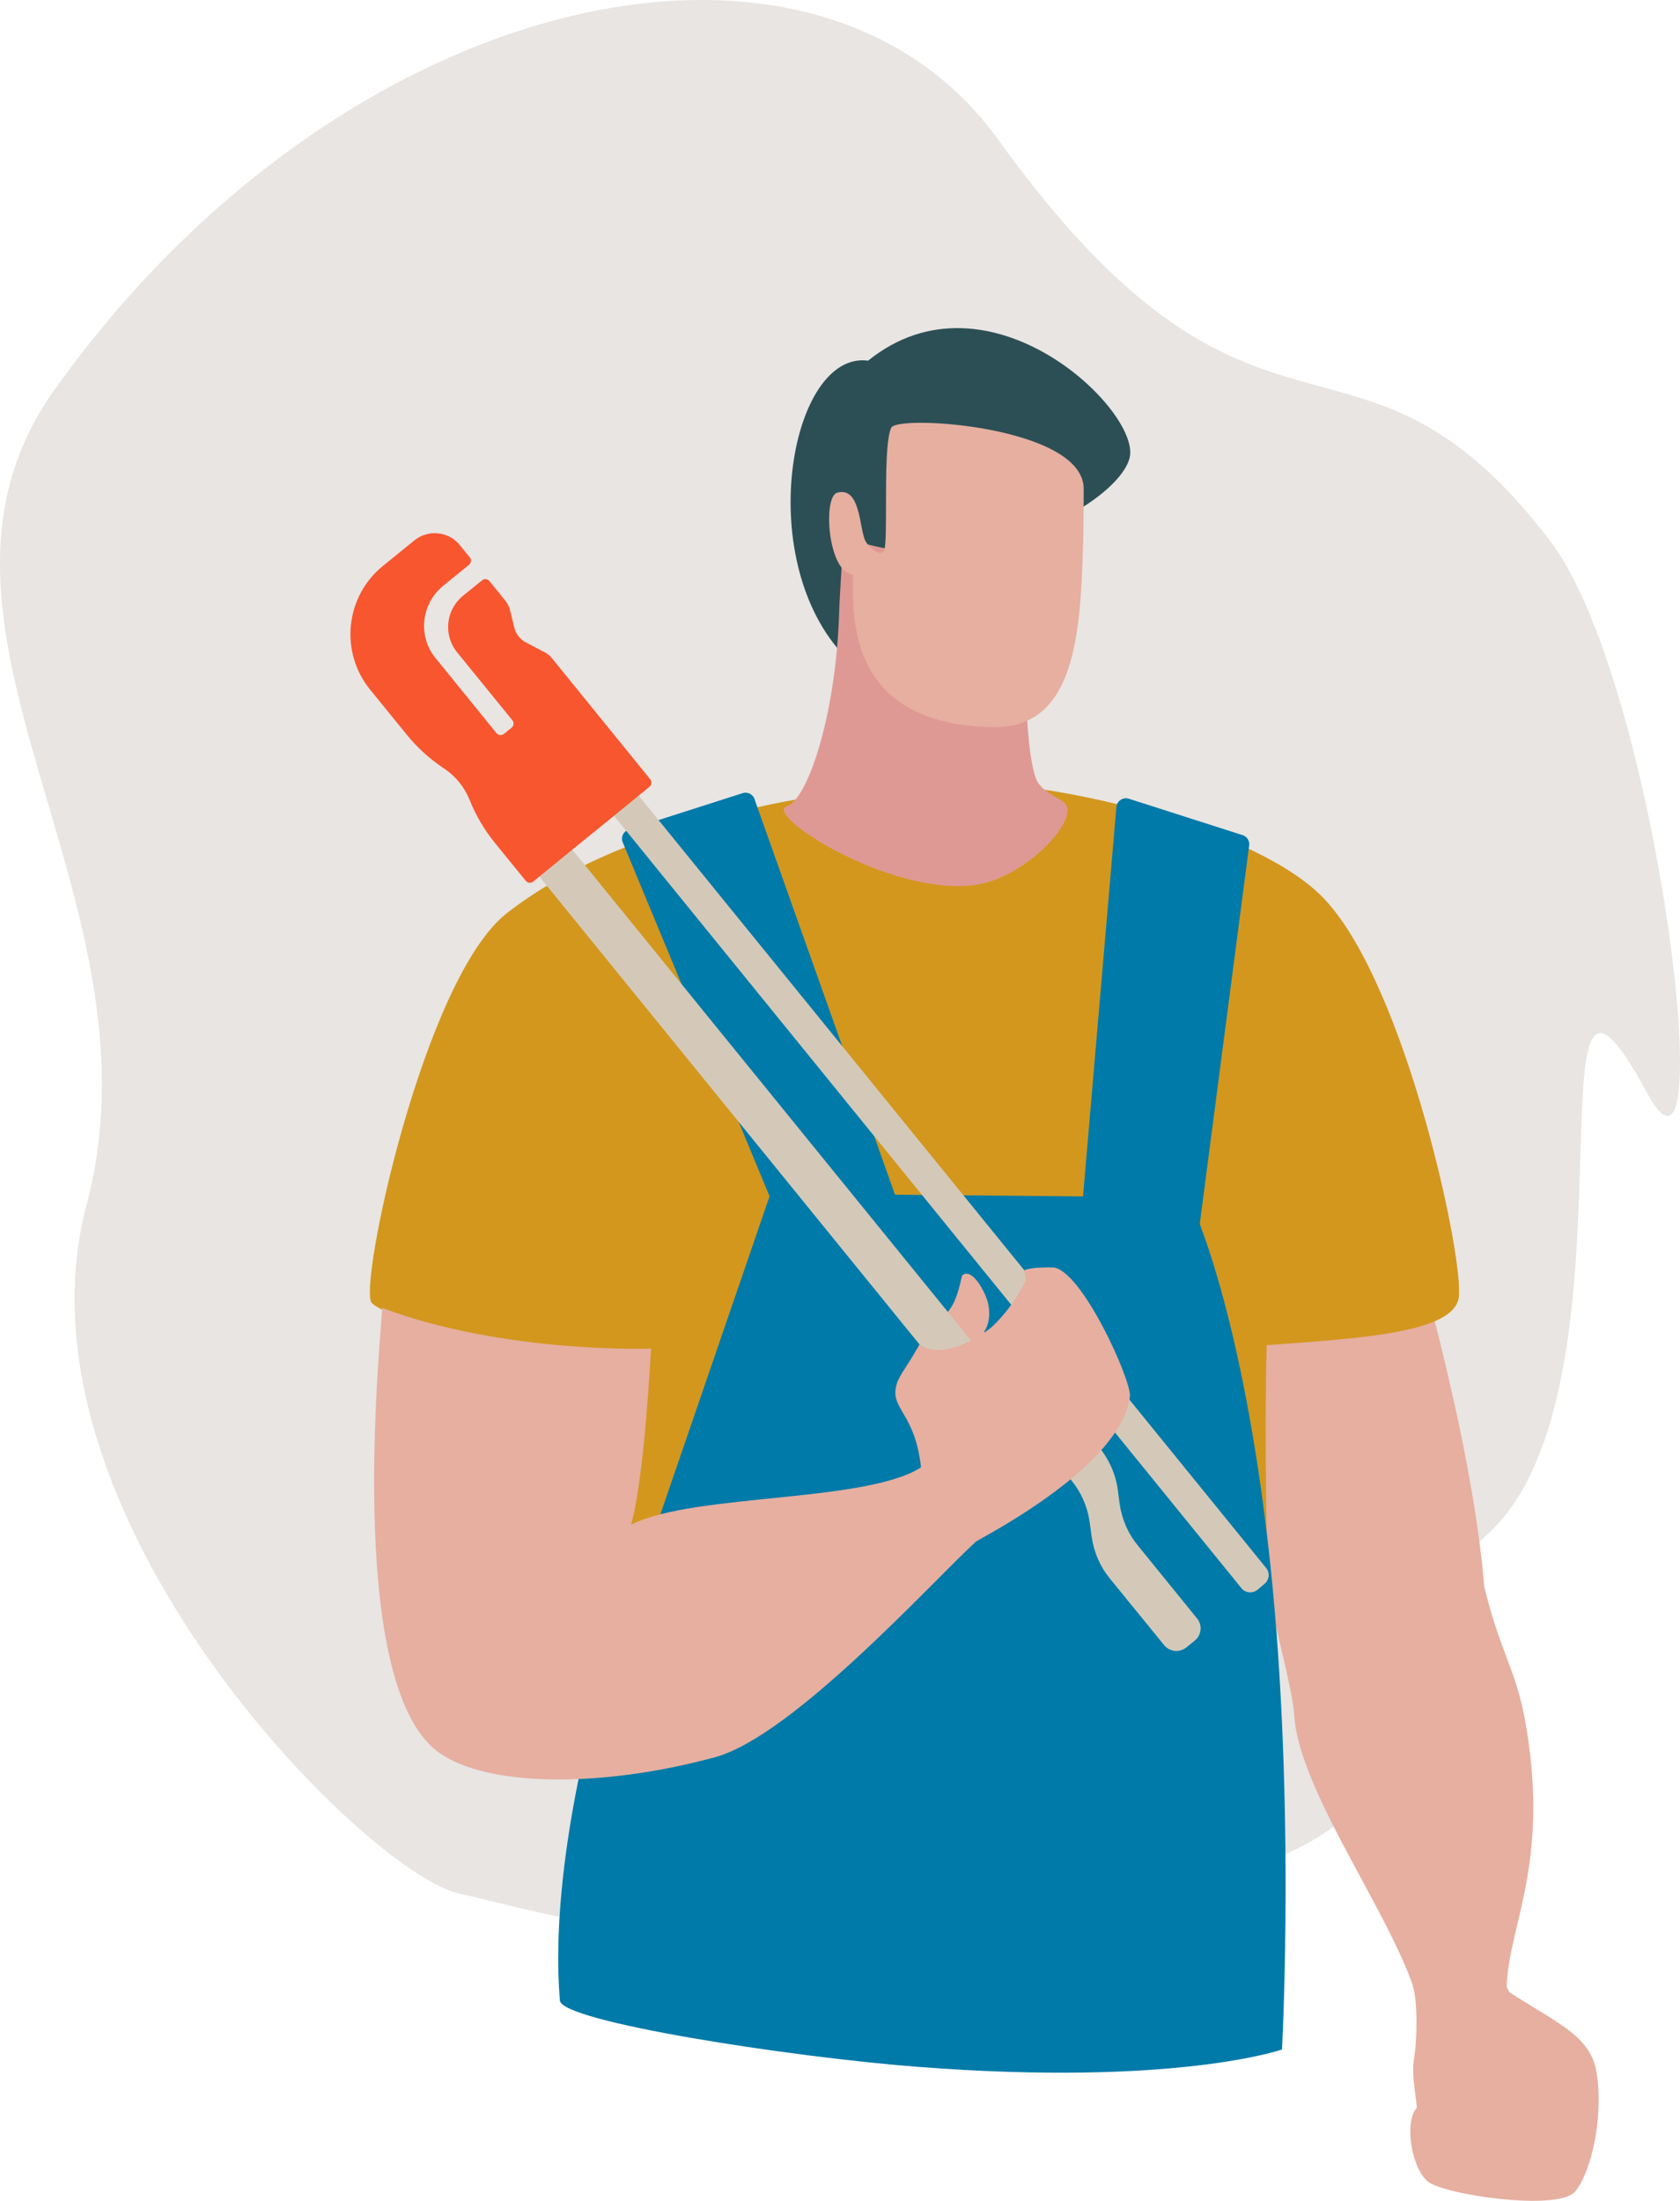 <?xml version="1.0" encoding="UTF-8" standalone="no"?>
<!-- Generator: Adobe Illustrator 22.1.0, SVG Export Plug-In . SVG Version: 6.00 Build 0)  -->

<svg
   xmlns:dc="http://purl.org/dc/elements/1.1/"
   xmlns:cc="http://creativecommons.org/ns#"
   xmlns:rdf="http://www.w3.org/1999/02/22-rdf-syntax-ns#"
   xmlns:svg="http://www.w3.org/2000/svg"
   xmlns="http://www.w3.org/2000/svg"
   xmlns:sodipodi="http://sodipodi.sourceforge.net/DTD/sodipodi-0.dtd"
   xmlns:inkscape="http://www.inkscape.org/namespaces/inkscape"
   version="1.1"
   id="_x2014_ÎÓÈ_x5F_1"
   x="0px"
   y="0px"
   viewBox="0 0 875.95 1147.049"
   xml:space="preserve"
   sodipodi:docname="Illustration-professionnels2.svg"
   width="875.95"
   height="1147.049"
   inkscape:version="0.92.4 (5da689c313, 2019-01-14)"><defs
   id="defs6375" /><sodipodi:namedview
   pagecolor="#ffffff"
   bordercolor="#666666"
   borderopacity="1"
   objecttolerance="10"
   gridtolerance="10"
   guidetolerance="10"
   inkscape:pageopacity="0"
   inkscape:pageshadow="2"
   inkscape:window-width="640"
   inkscape:window-height="480"
   id="namedview6373"
   showgrid="false"
   inkscape:zoom="0.051594203"
   inkscape:cx="3197.2318"
   inkscape:cy="147.97038"
   inkscape:window-x="0"
   inkscape:window-y="0"
   inkscape:window-maximized="0"
   inkscape:current-layer="_x2014_ÎÓÈ_x5F_1" />
<style
   type="text/css"
   id="style6305">
	.st0{fill:#E8E5E3;}
	.st1{display:none;}
	.st2{display:inline;fill:#726B68;}
	.st3{display:inline;fill:#9E928B;}
	.st4{display:inline;fill:#CEBFB6;}
	.st5{display:inline;fill:#847A76;}
	.st6{display:inline;fill:#B2A8A3;}
	.st7{display:none;fill:#544E4C;}
	.st8{display:none;fill:#726B68;}
	.st9{fill:#E6AFA0;}
	.st10{fill:#D3971E;}
	.st11{fill:#007AA9;}
	.st12{fill:#2C4F55;}
	.st13{fill:#DF9994;}
	.st14{fill:#D4C9B8;}
	.st15{fill:#F8562F;}
</style>
<g
   id="character2"
   transform="translate(-252.768,-250.922)">
	<path
   class="st0"
   d="m 1060.9,532.7 c 56.4,73.8 90.1,361 50.8,288.1 -66.9,-124.2 1,154.3 -83.7,230.1 -97.4,87.3 26,151.6 -205.1,194.5 -193.5,35.9 -282.3,2.7 -330.5,-7.5 -48.2,-10.2 -237.3,-198.3 -194.5,-359 42.8,-160.7 -104.3,-302 -16.8,-424.7 149.7,-210.1 396,-264 492.2,-130.4 135.9,188.6 186.4,76.4 287.6,208.9 z"
   id="path6307"
   inkscape:connector-curvature="0"
   style="fill:#e8e5e3" />
	<g
   class="st1"
   id="g6321"
   style="display:none">
		<path
   class="st2"
   d="m 972.6,1365.7 v 51.5 h 18.6 v -24.5 c 0,-8.9 7.2,-16.1 16.1,-16.1 h 81.5 c 8.9,0 16.1,7.2 16.1,16.1 v 24.5 h 18.6 v -51.5 c 0,-8.9 -7.2,-16.1 -16.1,-16.1 H 988.7 c -8.9,0 -16.1,7.2 -16.1,16.1 z"
   id="path6309"
   inkscape:connector-curvature="0"
   style="display:inline;fill:#726b68" />
		<path
   class="st3"
   d="m 960.1,1365.7 v 51.5 h 18.6 v -24.5 c 0,-8.9 7.2,-16.1 16.1,-16.1 h 81.5 c 8.9,0 16.1,7.2 16.1,16.1 v 24.5 h 18.6 v -51.5 c 0,-8.9 -7.2,-16.1 -16.1,-16.1 H 976.2 c -8.9,0 -16.1,7.2 -16.1,16.1 z"
   id="path6311"
   inkscape:connector-curvature="0"
   style="display:inline;fill:#9e928b" />
		<path
   class="st3"
   d="M 1180.9,1603.6 H 890.2 c -5.2,0 -9.5,-4.2 -9.5,-9.5 v -179 c 0,-5.2 4.2,-9.5 9.5,-9.5 h 290.7 c 5.2,0 9.5,4.2 9.5,9.5 v 179 c 0,5.2 -4.3,9.5 -9.5,9.5 z"
   id="path6313"
   inkscape:connector-curvature="0"
   style="display:inline;fill:#9e928b" />
		<path
   class="st4"
   d="M 1092.9,1603.6 H 892.6 c -5.2,0 -9.5,-4.2 -9.5,-9.5 v -179 c 0,-5.2 4.2,-9.5 9.5,-9.5 h 200.3 c 5.2,0 9.5,4.2 9.5,9.5 v 179 c 0,5.2 -4.2,9.5 -9.5,9.5 z"
   id="path6315"
   inkscape:connector-curvature="0"
   style="display:inline;fill:#cebfb6" />
		<path
   class="st5"
   d="M 1192.4,1453.1 H 878.7 c -5.2,0 -9.5,-4.2 -9.5,-9.5 v -5.5 c 0,-5.2 4.2,-9.5 9.5,-9.5 h 313.6 c 5.2,0 9.5,4.2 9.5,9.5 v 5.5 c 0,5.2 -4.2,9.5 -9.4,9.5 z"
   id="path6317"
   inkscape:connector-curvature="0"
   style="display:inline;fill:#847a76" />
		<path
   class="st6"
   d="M 1101.5,1453.1 H 878.7 c -5.2,0 -9.5,-4.2 -9.5,-9.5 v -5.5 c 0,-5.2 4.2,-9.5 9.5,-9.5 h 222.8 c 5.2,0 9.5,4.2 9.5,9.5 v 5.5 c 0,5.2 -4.2,9.5 -9.5,9.5 z"
   id="path6319"
   inkscape:connector-curvature="0"
   style="display:inline;fill:#b2a8a3" />
	</g>
	<path
   class="st7"
   d="m 1154.9,1483.6 h -17.3 c -4.7,0 -8.2,-4.3 -7.3,-8.9 l 9.6,-48.8 c 0.7,-3.5 3.8,-6 7.3,-6 h 17.3 c 4.7,0 8.2,4.3 7.3,8.9 l -9.6,48.8 c -0.6,3.5 -3.7,6 -7.3,6 z"
   id="path6323"
   inkscape:connector-curvature="0"
   style="display:none;fill:#544e4c" />
	<path
   class="st8"
   d="m 1154.9,1483.6 h -9.8 c -4.7,0 -8.2,-4.3 -7.3,-8.9 l 9.6,-48.8 c 0.7,-3.5 3.8,-6 7.3,-6 h 9.8 c 4.7,0 8.2,4.3 7.3,8.9 l -9.6,48.8 c -0.6,3.5 -3.7,6 -7.3,6 z"
   id="path6325"
   inkscape:connector-curvature="0"
   style="display:none;fill:#726b68" />
	<path
   class="st9"
   d="m 1026.7,1078.1 c -6.8,-81.5 -39.5,-187.4 -42.2,-199 l -109.6,62.1 c 0,0 35.6,179.3 90.8,187.2 23.7,3.4 62.1,-36.8 61,-50.3 z"
   id="path6327"
   inkscape:connector-curvature="0"
   style="fill:#e6afa0" />
	<path
   class="st9"
   d="m 991.8,1295.5 c 15.5,-0.4 31.1,-1.8 46.7,-1.5 -2.6,-35.4 23.2,-65.7 9.9,-143.9 -4.9,-28.9 -12.8,-36 -21.7,-72 -4.4,-17.9 -48.5,-34.6 -60.3,-48.7 -2.3,5.1 -51.6,-19.6 -53.7,-12 -13.8,27.2 13.1,101.3 14.9,127.7 2.7,41 54,108 64.6,149.6 -0.2,0.3 -0.3,0.5 -0.4,0.8 z"
   id="path6329"
   inkscape:connector-curvature="0"
   style="fill:#e6afa0" />
	<path
   class="st10"
   d="m 749.2,658.8 c 52.7,-1.5 159.7,23.7 194.4,61 42.8,45.9 73.1,190 69.7,207.8 -3.4,17.8 -49.8,20.8 -100.1,24.4 -2.6,101.4 5.8,226.9 -1.8,236.4 -7.6,9.5 -211.7,25.8 -352.2,0 -5.7,-1.1 11.5,-221.5 4.3,-230.4 -43,-2.7 -106.6,-18 -116.9,-28 -7.3,-7.2 26.9,-169.2 70.4,-203.1 66,-51.6 176.6,-66.5 232.2,-68.1 z"
   id="path6331"
   inkscape:connector-curvature="0"
   style="fill:#d3971e" />
	<g
   id="g6335">
		<path
   class="st9"
   d="m 1039.7,1289.2 c -0.1,-0.2 -0.2,-0.4 -0.3,-0.6 -0.7,-1.2 -1.3,-2.5 -1.8,-3.7 -15.2,4.7 -38.7,-11.8 -48.2,0.9 2.7,8.9 2.2,28.8 0.7,37.5 -1.5,8.6 0.7,17.6 1.4,26.2 -6.5,6.6 -3.2,30.7 5.6,38.3 8.3,7.1 68.4,15.8 77,5.3 8.6,-10.6 14.7,-39.1 11.2,-61.6 -2.9,-19.6 -20.9,-26.2 -45.6,-42.3 z"
   id="path6333"
   inkscape:connector-curvature="0"
   style="fill:#e6afa0" />
	</g>
	<g
   id="g6343">
		<path
   class="st11"
   d="m 921.2,1319.1 c 0,0 7.5,-138 -7.5,-265.5 C 898.7,926.1 872.5,875 872.5,875 l -218,-2 -88.8,258.6 c -0.1,0.7 -27,90 -21,162 0.9,11 119.1,29.3 186,34.5 135,10.5 190.5,-9 190.5,-9 z"
   id="path6337"
   inkscape:connector-curvature="0"
   style="fill:#007aa9" />
		<path
   class="st11"
   d="M 904,692.2 867,975.6 809.2,970.8 834.9,671 c 0.6,-2.9 3.6,-4.7 6.4,-3.8 l 59.4,19 c 2.5,0.8 3.9,3.4 3.3,6 z"
   id="path6339"
   inkscape:connector-curvature="0"
   style="fill:#007aa9" />
		<path
   class="st11"
   d="m 577.2,689.3 120,289.2 57.8,-4.8 -108.6,-305.6 c -0.6,-2.9 -3.6,-4.7 -6.4,-3.8 l -59.4,19 c -2.6,0.8 -4,3.4 -3.4,6 z"
   id="path6341"
   inkscape:connector-curvature="0"
   style="fill:#007aa9" />
	</g>
	<path
   class="st9"
   d="m 452,932.6 c 0.4,6 -20.9,194.7 29.3,231.5 25.3,18.5 85.7,18.6 144.2,2.7 40.6,-11 113.1,-91.3 135.9,-112.2 0,0 2.3,-63.1 -26,-40.6 -26,20.6 -120.7,14.7 -153.6,31.6 7.1,-24.8 10.4,-91.8 10.4,-91.8 0,0 -76.1,2.8 -140.2,-21.2 z"
   id="path6345"
   inkscape:connector-curvature="0"
   style="fill:#e6afa0" />
	<g
   id="g6353">
		<path
   class="st12"
   d="m 809.1,519.9 c 14.9,-7.6 30.3,-20.1 32.7,-30.6 5.6,-24.4 -73.6,-101.1 -136.4,-50.4 -39.9,-5.4 -60,101 -13.9,152.3 20.8,23.1 117.6,-71.3 117.6,-71.3 z"
   id="path6347"
   inkscape:connector-curvature="0"
   style="fill:#2c4f55" />
		<path
   class="st13"
   d="m 788.5,537.6 c -2,46.1 -2,102.2 4.5,119.3 2.4,6.2 11.1,9.5 14.5,12.2 9.5,7.5 -19.1,39.1 -46,43 -44.7,6.3 -111.4,-37 -98.4,-41 10.5,-3.3 25.5,-46.6 27.2,-100.9 0.4,-13.2 2,-28.5 1.6,-39.8 41.9,16.3 96.6,7.2 96.6,7.2 z"
   id="path6349"
   inkscape:connector-curvature="0"
   style="fill:#df9994" />
		<path
   class="st9"
   d="m 770.4,629.9 c -82.2,-1.4 -71.6,-67.6 -73.1,-79.7 -12.8,-0.7 -15.7,-40.4 -8,-42.5 12.3,-3.3 11.4,18.6 14.7,25.2 1.2,2.4 6.4,7.9 9.4,5.6 0.4,-0.3 0.7,-1.6 0.9,-3.7 v 0 c 1.2,-12.5 -1,-52.6 3.2,-61 3.4,-6.9 100.3,-0.7 100.3,31.9 0,17.5 -0.2,31.2 -1,47.1 -2.2,44.1 -10.5,77.7 -46.4,77.1 z"
   id="path6351"
   inkscape:connector-curvature="0"
   style="fill:#e6afa0" />
	</g>
	<g
   id="g6369">
		<path
   class="st9"
   d="m 765.5,944.8 c -4,3.9 5.5,-0.4 2.4,-14.8 -1.1,-4.9 -7.9,-18.5 -13.3,-14.5 -0.7,0.5 -2,12.6 -7.5,19 -12.7,14.6 -24.9,32.1 -26.5,36.9 -5,14.6 10.4,14.5 12.8,48.7 0,0.2 0.1,0.4 0.2,0.5 0.1,0 37.5,-81.1 31.9,-75.8 z"
   id="path6355"
   inkscape:connector-curvature="0"
   style="fill:#e6afa0" />
		<g
   id="g6363">
			<path
   class="st14"
   d="m 875.7,1106 -4.3,3.5 c -3.6,2.9 -8.8,2.4 -11.7,-1.2 l -28.2,-34.6 c -5.1,-6.2 -8.4,-13.8 -9.5,-21.7 l -1.1,-7.8 c -1.1,-8 -4.4,-15.5 -9.5,-21.7 l -18,-22.1 c -3.9,-4.8 -8.7,-8.7 -14.2,-11.5 l -20.4,-10.5 c -5.5,-2.8 -10.3,-6.7 -14.2,-11.5 l -237,-291.6 c -2.9,-3.6 -2.4,-8.8 1.2,-11.7 l 4.3,-3.5 c 3.6,-2.9 8.8,-2.4 11.7,1.2 l 238.1,293 c 3.9,4.8 8.7,8.7 14.2,11.5 l 20.4,10.5 c 5.5,2.8 10.3,6.7 14.2,11.5 l 14.3,17.6 c 5.2,6.4 8.5,14 9.6,22.1 l 0.9,6.9 c 1.1,8.1 4.4,15.8 9.6,22.1 l 30.7,37.8 c 3,3.5 2.5,8.8 -1.1,11.7 z"
   id="path6357"
   inkscape:connector-curvature="0"
   style="fill:#d4c9b8" />
			<path
   class="st14"
   d="m 912,1076.5 -3.6,3 c -2.6,2.1 -6.4,1.7 -8.4,-0.9 L 545.1,641.9 c -2.1,-2.6 -1.7,-6.4 0.9,-8.4 l 3.6,-3 c 2.6,-2.1 6.4,-1.7 8.4,0.9 l 354.9,436.7 c 2.1,2.5 1.7,6.3 -0.9,8.4 z"
   id="path6359"
   inkscape:connector-curvature="0"
   style="fill:#d4c9b8" />
			<path
   class="st15"
   d="m 483.9,556.2 13.4,-10.9 c 1.2,-1 1.4,-2.7 0.4,-3.9 l -5.2,-6.4 c -5.9,-7.2 -16.5,-8.3 -23.7,-2.4 l -16.4,13.3 c -19.6,15.9 -22.6,44.8 -6.7,64.4 l 19.2,23.6 c 5.2,6.4 11.2,11.9 18,16.6 l 1.9,1.3 c 5.7,3.9 10.1,9.4 12.7,15.8 l 0.2,0.4 c 3.2,8 7.6,15.4 13,22.1 l 16.2,19.9 c 1,1.2 2.7,1.4 3.9,0.4 l 12,-9.8 12,-9.8 12.6,-10.2 12,-9.8 12,-9.8 c 1.2,-1 1.4,-2.7 0.4,-3.9 l -51.3,-63.2 c -1,-1.2 -2.3,-2.3 -3.7,-3 l -9.9,-5.2 c -3,-1.6 -5.2,-4.4 -6,-7.8 l -2.2,-9 c -0.4,-1.7 -1.2,-3.3 -2.3,-4.7 L 508,553.8 c -1,-1.2 -2.7,-1.4 -3.9,-0.4 l -10,8.1 c -8.9,7.3 -10.3,20.4 -3,29.4 l 28.8,35.4 c 1,1.2 0.8,2.9 -0.4,3.9 l -4,3.2 c -1.2,1 -2.9,0.8 -3.9,-0.4 l -31.5,-38.8 c -9.6,-11.4 -7.9,-28.5 3.8,-38 z"
   id="path6361"
   inkscape:connector-curvature="0"
   style="fill:#f8562f" />
		</g>
		<g
   id="g6367">
			<path
   class="st9"
   d="m 720.6,971.4 c 11.5,12.7 11.6,16.1 14.3,54.2 0,0.2 0.1,0.4 0.3,0.6 l 26.2,28.3 c 7,-4.2 75.9,-39.8 80.5,-75.8 1,-8 -25.4,-66.7 -40.3,-67.2 -3.6,-0.1 -10.4,0 -14.2,1.2 -0.5,0.2 -0.7,0.6 -0.6,1.1 0.2,0.7 0.5,1.7 0.7,2.6 0.2,0.8 0.2,1.8 -0.2,2.5 -4.2,8.8 -10.5,16.9 -16.6,22.9 -4.5,4.3 -26.3,19 -38.4,9.7"
   id="path6365"
   inkscape:connector-curvature="0"
   style="fill:#e6afa0" />
		</g>
	</g>
</g>
</svg>
